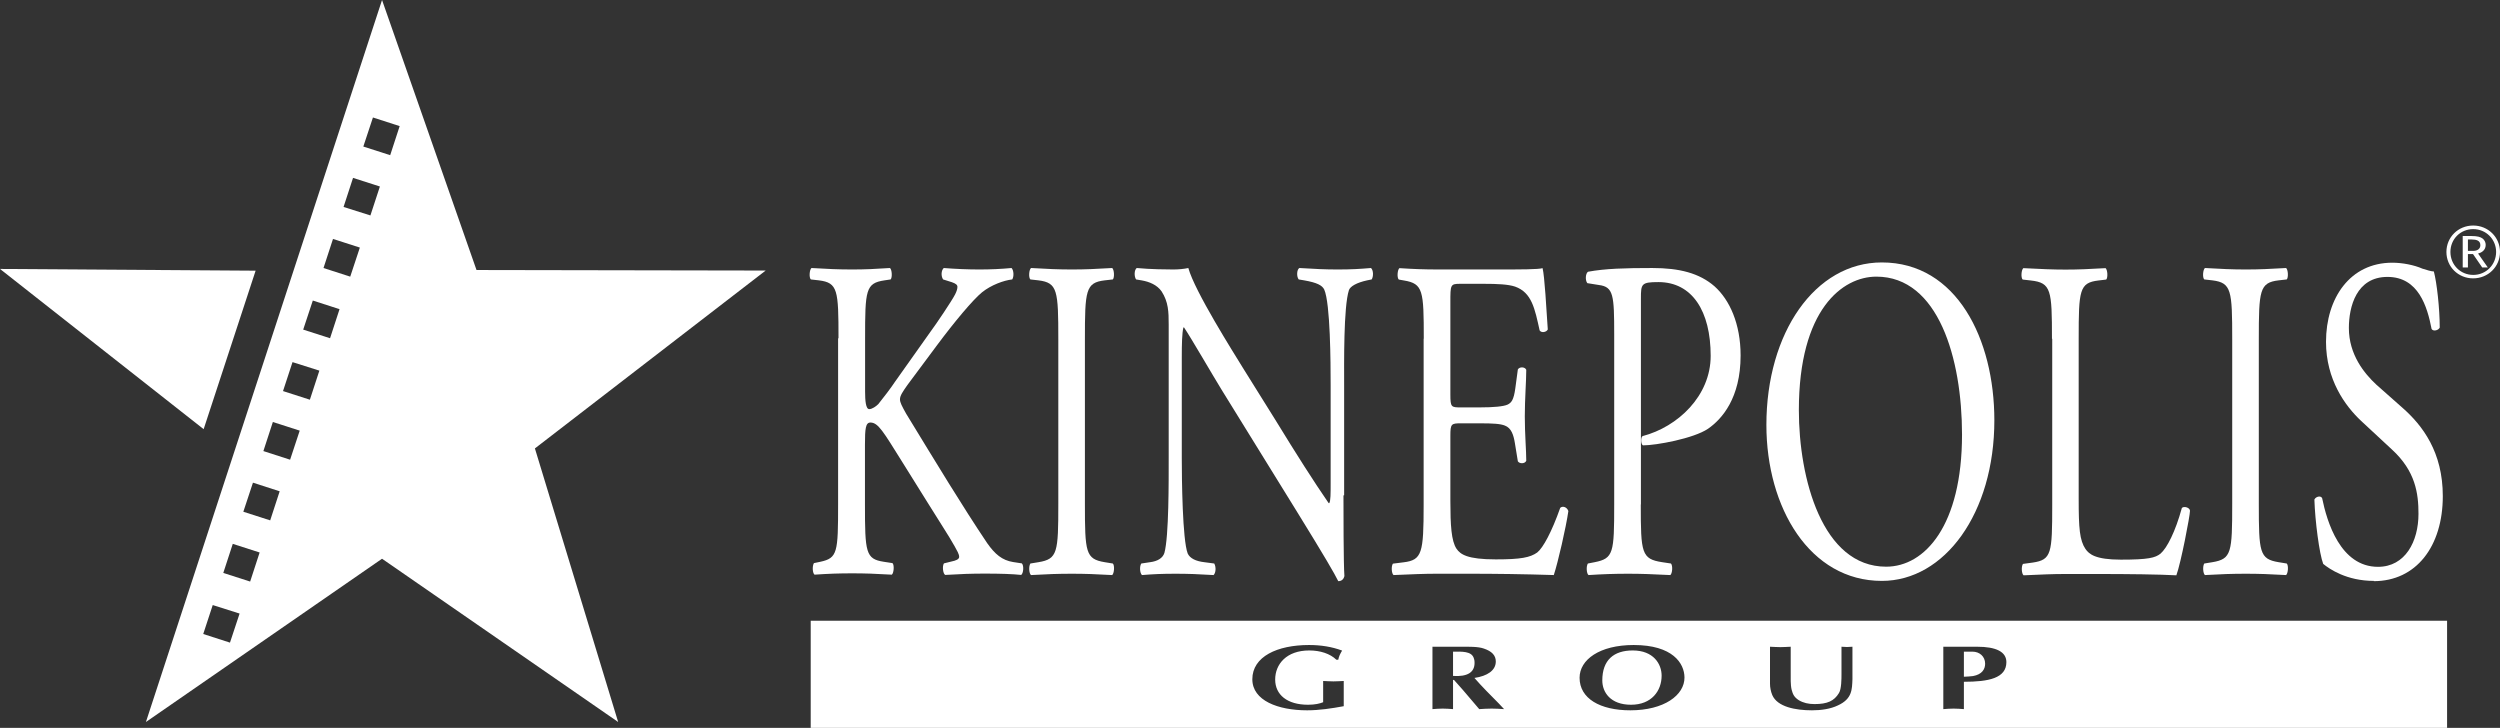 <svg xmlns="http://www.w3.org/2000/svg" width="237" height="69" viewBox="0 0 237 69" fill="none"><rect x="0" y="0" width="237" height="69" fill="#333333" stroke="none"/><path fill-rule="evenodd" clip-rule="evenodd" d="M0 25.496L19.306 40.685L24.233 25.66L0 25.496Z" fill="white"></path><path fill-rule="evenodd" clip-rule="evenodd" d="M72.586 25.647L45.173 25.597L36.217 0L13.833 68.446L36.217 52.968L58.601 68.446L50.709 42.51L72.586 25.647ZM21.801 60.921L19.267 60.103L20.167 57.359L22.713 58.165L21.801 60.921ZM23.714 55.132L21.168 54.314L22.067 51.558L24.613 52.376L23.714 55.132ZM25.614 49.331L23.068 48.513L23.98 45.757L26.513 46.575L25.614 49.331ZM27.502 43.58L24.968 42.762L25.867 40.006L28.413 40.824L27.502 43.58ZM29.376 37.892L26.83 37.074L27.73 34.33L30.276 35.136L29.376 37.892ZM31.289 32.065L28.743 31.247L29.655 28.491L32.188 29.309L31.289 32.065ZM33.202 26.226L30.668 25.408L31.568 22.652L34.114 23.47L33.202 26.226ZM35.115 20.424L32.569 19.619L33.468 16.863L36.014 17.681L35.115 20.424ZM36.99 14.711L34.443 13.893L35.355 11.137L37.889 11.955L36.99 14.711Z" fill="white"></path><path fill-rule="evenodd" clip-rule="evenodd" d="M79.49 32.09C79.49 27.497 79.427 26.805 77.64 26.578L76.868 26.491C76.678 26.314 76.741 25.547 76.931 25.408C78.439 25.496 79.427 25.547 80.807 25.547C82.011 25.547 83.049 25.496 84.367 25.408C84.557 25.534 84.608 26.314 84.43 26.491L83.848 26.578C82.061 26.843 82.011 27.497 82.011 32.09V37.124C82.011 37.955 82.074 38.785 82.403 38.785C82.682 38.785 83.049 38.521 83.265 38.307C83.696 37.779 84.519 36.696 84.836 36.206L88.155 31.524C88.737 30.744 90.245 28.504 90.549 27.9C90.701 27.598 90.764 27.371 90.764 27.195C90.764 27.019 90.637 26.893 90.245 26.755L89.409 26.491C89.193 26.188 89.219 25.622 89.472 25.408C90.549 25.496 91.778 25.547 92.854 25.547C93.931 25.547 94.97 25.496 95.894 25.408C96.11 25.622 96.135 26.226 95.958 26.491C95.16 26.578 93.956 27.019 93.095 27.711C92.234 28.416 90.511 30.467 88.788 32.783L86.026 36.495C85.596 37.112 85.317 37.502 85.317 37.854C85.317 38.156 85.507 38.508 85.9 39.213C88.813 43.983 91.182 47.909 93.589 51.496C94.324 52.54 95.008 53.119 96.047 53.282L96.87 53.408C97.085 53.622 97.022 54.365 96.807 54.503C96.009 54.415 94.805 54.377 93.361 54.377C92.107 54.377 91.03 54.415 89.611 54.503C89.396 54.415 89.307 53.673 89.485 53.408L90.194 53.232C90.625 53.144 90.929 53.018 90.929 52.792C90.929 52.528 90.713 52.175 90.498 51.785C89.915 50.74 89.117 49.558 87.952 47.67L85.494 43.731C83.746 40.937 83.252 40.056 82.517 40.056C82.061 40.056 81.998 40.623 81.998 42.158V47.796C81.998 52.389 82.061 52.993 83.784 53.257L84.608 53.383C84.798 53.559 84.734 54.34 84.544 54.478C83.037 54.39 81.998 54.352 80.795 54.352C79.528 54.352 78.489 54.39 77.222 54.478C77.032 54.352 76.982 53.685 77.159 53.383L77.767 53.257C79.401 52.905 79.452 52.377 79.452 47.796V32.053L79.49 32.09Z" fill="white"></path><path fill-rule="evenodd" clip-rule="evenodd" d="M100.328 32.179C100.328 27.547 100.264 26.805 98.453 26.578L97.68 26.491C97.49 26.314 97.553 25.547 97.743 25.408C99.276 25.496 100.328 25.547 101.62 25.547C102.912 25.547 103.9 25.496 105.433 25.408C105.623 25.534 105.673 26.314 105.496 26.491L104.723 26.578C102.912 26.793 102.849 27.535 102.849 32.179V47.745C102.849 52.377 102.912 52.993 104.723 53.295L105.496 53.421C105.686 53.597 105.623 54.377 105.433 54.516C103.9 54.428 102.849 54.39 101.62 54.39C100.328 54.39 99.276 54.428 97.743 54.516C97.553 54.39 97.503 53.685 97.68 53.421L98.453 53.295C100.264 52.993 100.328 52.377 100.328 47.745V32.179Z" fill="white"></path><path fill-rule="evenodd" clip-rule="evenodd" d="M127.361 46.965C127.361 48.274 127.361 53.484 127.45 54.617C127.386 54.881 127.209 55.095 126.867 55.095C126.5 54.352 125.613 52.817 122.94 48.488L115.808 36.948C114.972 35.589 112.895 32.002 112.249 31.046H112.185C112.059 31.575 112.033 32.581 112.033 33.89V43.416C112.033 45.468 112.097 51.156 112.591 52.465C112.806 52.943 113.389 53.207 114.161 53.295L115.111 53.421C115.302 53.773 115.263 54.302 115.048 54.516C113.667 54.428 112.591 54.39 111.451 54.39C110.158 54.39 109.335 54.428 108.258 54.516C108.043 54.302 108.018 53.685 108.195 53.421L109.031 53.295C109.74 53.207 110.234 52.905 110.386 52.414C110.817 50.841 110.792 45.505 110.792 43.404V30.769C110.792 29.549 110.766 28.63 110.12 27.623C109.69 27.006 108.955 26.704 108.22 26.578L107.701 26.491C107.511 26.226 107.511 25.584 107.764 25.408C109.056 25.534 110.69 25.547 111.235 25.547C111.729 25.547 112.249 25.496 112.654 25.408C113.262 27.623 116.923 33.399 117.911 35.01L120.888 39.779C122.978 43.19 124.511 45.593 125.955 47.695H126.018C126.145 47.481 126.145 46.776 126.145 45.858V36.495C126.145 34.444 126.12 28.756 125.537 27.447C125.347 27.057 124.866 26.793 123.637 26.578L123.117 26.491C122.902 26.226 122.927 25.547 123.181 25.408C124.6 25.496 125.638 25.547 126.804 25.547C128.121 25.547 128.919 25.496 129.971 25.408C130.211 25.622 130.211 26.226 130.034 26.491L129.603 26.578C128.615 26.793 128.007 27.145 127.881 27.497C127.361 29.07 127.424 34.494 127.424 36.508V46.953L127.361 46.965Z" fill="white"></path><path fill-rule="evenodd" clip-rule="evenodd" d="M134.974 32.102C134.974 27.547 134.911 26.892 133.099 26.59L132.605 26.502C132.415 26.326 132.479 25.546 132.669 25.42C133.986 25.508 135.037 25.546 136.304 25.546H142.093C144.057 25.546 145.868 25.546 146.236 25.42C146.426 26.162 146.603 29.308 146.73 31.234C146.603 31.498 146.122 31.586 145.957 31.322C145.501 29.271 145.222 27.735 143.626 27.169C142.98 26.955 141.992 26.905 140.637 26.905H138.42C137.495 26.905 137.495 26.993 137.495 28.654V37.4C137.495 38.621 137.584 38.621 138.508 38.621H140.295C141.587 38.621 142.537 38.533 142.917 38.357C143.284 38.181 143.499 37.916 143.651 36.821L143.892 35.022C144.044 34.758 144.564 34.758 144.69 35.059C144.69 36.104 144.551 37.816 144.551 39.477C144.551 41.138 144.69 42.723 144.69 43.68C144.564 43.982 144.044 43.982 143.892 43.73L143.613 42.019C143.487 41.226 143.271 40.572 142.663 40.345C142.233 40.169 141.498 40.131 140.295 40.131H138.508C137.584 40.131 137.495 40.169 137.495 41.314V47.48C137.495 49.796 137.584 51.281 138.078 52.023C138.445 52.552 139.091 53.03 141.802 53.03C144.171 53.03 145.058 52.854 145.729 52.376C146.286 51.935 147.11 50.412 147.908 48.147C148.123 47.933 148.554 48.059 148.681 48.449C148.465 49.972 147.692 53.332 147.3 54.515C144.538 54.427 141.802 54.389 139.066 54.389H136.292C134.974 54.389 133.923 54.439 132.111 54.515C131.921 54.389 131.87 53.684 132.048 53.433L133.061 53.307C134.809 53.093 134.961 52.438 134.961 47.858V32.115L134.974 32.102Z" fill="white"></path><path fill-rule="evenodd" clip-rule="evenodd" d="M155.546 47.834C155.546 52.427 155.61 52.993 157.573 53.295L158.409 53.421C158.599 53.635 158.536 54.377 158.346 54.516C156.598 54.428 155.584 54.39 154.343 54.39C153.051 54.39 151.949 54.428 150.593 54.516C150.403 54.39 150.353 53.685 150.53 53.421L151.176 53.295C152.962 52.943 153.026 52.414 153.026 47.834V31.7C153.026 27.988 152.962 27.195 151.581 27.019L150.479 26.843C150.264 26.578 150.302 25.924 150.543 25.761C152.177 25.459 154.077 25.408 156.636 25.408C159.195 25.408 161.095 25.886 162.539 27.145C163.958 28.416 165.009 30.681 165.009 33.701C165.009 37.728 163.248 39.729 161.918 40.648C160.563 41.566 157.016 42.221 155.749 42.221C155.534 42.095 155.534 41.428 155.724 41.34C159.043 40.472 162.172 37.539 162.172 33.739C162.172 29.498 160.423 26.742 157.219 26.742C155.584 26.742 155.559 26.918 155.559 28.315V47.808L155.546 47.834Z" fill="white"></path><path fill-rule="evenodd" clip-rule="evenodd" d="M178.399 24.879C172.065 24.879 167.454 31.549 167.454 40.282C167.454 48.135 171.571 55.069 178.399 55.069C184.34 55.069 189.065 48.663 189.065 39.842C189.065 32.165 185.506 24.879 178.399 24.879ZM178.804 53.722C172.737 53.722 170.532 45.341 170.532 38.885C170.532 29.321 174.675 26.225 177.88 26.225C183.757 26.225 186 33.99 186 41.201C186 49.796 182.491 53.722 178.804 53.722Z" fill="white"></path><path fill-rule="evenodd" clip-rule="evenodd" d="M194.526 32.102C194.526 27.509 194.462 26.804 192.524 26.59L191.751 26.502C191.561 26.326 191.625 25.558 191.815 25.42C193.538 25.508 194.576 25.558 195.818 25.558C197.059 25.558 198.06 25.508 199.605 25.42C199.795 25.546 199.846 26.326 199.669 26.502L198.934 26.59C197.123 26.804 197.059 27.509 197.059 32.102V47.329C197.059 50.085 197.148 51.218 197.705 52.048C198.047 52.527 198.63 53.055 201.062 53.055C203.672 53.055 204.318 52.879 204.812 52.489C205.433 51.96 206.231 50.387 206.839 48.16C207.029 47.946 207.611 48.122 207.611 48.424C207.611 48.902 206.75 53.37 206.319 54.54C204.749 54.452 201.835 54.414 198.668 54.414H195.843C194.551 54.414 193.563 54.465 191.84 54.54C191.65 54.414 191.599 53.709 191.777 53.458L192.702 53.332C194.488 53.068 194.551 52.464 194.551 47.87V32.127L194.526 32.102Z" fill="white"></path><path fill-rule="evenodd" clip-rule="evenodd" d="M211.614 32.179C211.614 27.547 211.551 26.805 209.739 26.578L208.966 26.491C208.776 26.314 208.84 25.547 209.03 25.408C210.562 25.496 211.614 25.547 212.906 25.547C214.198 25.547 215.186 25.496 216.719 25.408C216.909 25.534 216.96 26.314 216.782 26.491L216.01 26.578C214.198 26.793 214.135 27.535 214.135 32.179V47.745C214.135 52.377 214.198 52.993 216.01 53.295L216.782 53.421C216.972 53.597 216.909 54.377 216.719 54.516C215.186 54.428 214.135 54.39 212.906 54.39C211.614 54.39 210.562 54.428 209.03 54.516C208.852 54.39 208.789 53.685 208.966 53.421L209.739 53.295C211.551 52.993 211.614 52.377 211.614 47.745V32.179Z" fill="white"></path><path fill-rule="evenodd" clip-rule="evenodd" d="M225.041 55.069C222.457 55.069 220.823 53.936 220.24 53.458C219.873 52.502 219.468 49.406 219.404 47.355C219.556 47.053 220.025 46.965 220.139 47.229C220.595 49.456 221.862 53.735 225.434 53.735C228.018 53.735 229.272 51.331 229.272 48.714C229.272 46.788 228.994 44.662 226.752 42.611L223.838 39.905C222.305 38.47 220.506 35.978 220.506 32.405C220.506 28.252 222.787 24.904 226.79 24.904C227.74 24.904 228.854 25.118 229.652 25.471C230.058 25.596 230.489 25.735 230.729 25.735C231.008 26.779 231.287 29.221 231.287 31.058C231.16 31.322 230.666 31.448 230.514 31.184C230.109 29.095 229.285 26.251 226.334 26.251C223.382 26.251 222.673 29.082 222.673 31.096C222.673 33.625 224.142 35.412 225.282 36.469L227.74 38.646C229.678 40.345 231.578 42.875 231.578 47.028C231.578 51.822 229.032 55.094 225.029 55.094L225.041 55.069Z" fill="white"></path><path fill-rule="evenodd" clip-rule="evenodd" d="M139.724 62.418C139.522 61.7 138.534 61.776 137.748 61.776V64.079C139.116 64.167 139.788 63.739 139.788 62.846C139.788 62.732 139.788 62.606 139.724 62.418ZM139.724 62.418C139.522 61.7 138.534 61.776 137.748 61.776V64.079C139.116 64.167 139.788 63.739 139.788 62.846C139.788 62.732 139.788 62.606 139.724 62.418ZM139.724 62.418C139.522 61.7 138.534 61.776 137.748 61.776V64.079C139.116 64.167 139.788 63.739 139.788 62.846C139.788 62.732 139.788 62.606 139.724 62.418ZM154.786 61.663C152.987 61.663 151.898 62.569 151.898 64.507C151.898 65.627 152.671 66.81 154.622 66.81C156.572 66.81 157.522 65.488 157.522 64.054C157.522 62.946 156.75 61.663 154.786 61.663ZM154.786 61.663C152.987 61.663 151.898 62.569 151.898 64.507C151.898 65.627 152.671 66.81 154.622 66.81C156.572 66.81 157.522 65.488 157.522 64.054C157.522 62.946 156.75 61.663 154.786 61.663ZM139.724 62.418C139.522 61.7 138.534 61.776 137.748 61.776V64.079C139.116 64.167 139.788 63.739 139.788 62.846C139.788 62.732 139.788 62.606 139.724 62.418ZM76.855 58.844V68.999H231.983V58.844H76.855ZM127.386 66.948C126.221 67.162 125.055 67.338 123.915 67.338C121.166 67.338 118.721 66.419 118.721 64.393C118.721 62.242 121.09 61.147 124.092 61.147C125.22 61.147 126.259 61.31 127.234 61.675C127.057 61.952 126.917 62.254 126.867 62.544H126.689C126.094 61.965 125.156 61.663 124.118 61.663C121.952 61.663 120.887 62.971 120.887 64.419C120.887 65.866 122.028 66.81 124.004 66.81C124.662 66.81 125.131 66.696 125.435 66.57V64.557C125.764 64.57 126.094 64.595 126.411 64.595C126.727 64.595 127.069 64.57 127.386 64.557V66.948ZM141.409 67.175C141.016 67.175 140.624 67.2 140.231 67.225L138.686 65.413C138.483 65.174 138.128 64.784 137.837 64.456H137.748V67.225C137.419 67.2 137.089 67.175 136.773 67.175C136.456 67.175 136.114 67.2 135.797 67.225V61.31H138.572C139.18 61.31 140.13 61.285 140.674 61.486C141.422 61.738 141.802 62.128 141.802 62.707C141.802 63.563 140.991 64.091 139.775 64.268C140.497 65.098 141.295 65.891 142.08 66.684L142.587 67.225C142.194 67.2 141.802 67.175 141.409 67.175ZM154.558 67.338C151.683 67.338 149.744 66.218 149.744 64.255C149.744 62.544 151.632 61.147 154.875 61.147C158.574 61.147 159.676 62.883 159.689 64.217C159.701 65.904 157.75 67.338 154.558 67.338ZM175.612 64.381C175.574 65.362 175.587 66.256 174.231 66.873C173.534 67.212 172.635 67.338 171.774 67.338C170.203 67.338 168.493 67.011 168.011 65.891C167.872 65.551 167.796 65.174 167.796 64.821V61.31C168.125 61.323 168.455 61.348 168.784 61.348C169.113 61.348 169.43 61.323 169.759 61.31V63.752C169.759 64.23 169.734 64.935 169.848 65.388C169.962 65.803 170.063 66.08 170.532 66.382C170.95 66.633 171.444 66.747 172.014 66.747C173.23 66.747 173.876 66.457 174.332 65.702C174.573 65.325 174.573 64.343 174.573 63.915V61.31C174.738 61.323 174.928 61.336 175.093 61.336C175.257 61.336 175.447 61.323 175.612 61.31V64.381ZM186.177 64.633V67.225C185.847 67.2 185.531 67.175 185.201 67.175C184.872 67.175 184.543 67.2 184.226 67.225V61.31H187.431C189.23 61.31 190.205 61.788 190.205 62.77C190.205 64.293 188.52 64.633 186.177 64.633ZM186.987 61.776H186.177V64.154C186.468 64.142 186.759 64.129 187.038 64.091C187.887 63.94 188.191 63.45 188.191 62.921C188.191 62.229 187.659 61.776 186.987 61.776ZM154.786 61.663C152.987 61.663 151.898 62.569 151.898 64.507C151.898 65.627 152.671 66.81 154.622 66.81C156.572 66.81 157.522 65.488 157.522 64.054C157.522 62.946 156.75 61.663 154.786 61.663ZM139.724 62.418C139.522 61.7 138.534 61.776 137.748 61.776V64.079C139.116 64.167 139.788 63.739 139.788 62.846C139.788 62.732 139.788 62.606 139.724 62.418ZM139.724 62.418C139.522 61.7 138.534 61.776 137.748 61.776V64.079C139.116 64.167 139.788 63.739 139.788 62.846C139.788 62.732 139.788 62.606 139.724 62.418ZM154.786 61.663C152.987 61.663 151.898 62.569 151.898 64.507C151.898 65.627 152.671 66.81 154.622 66.81C156.572 66.81 157.522 65.488 157.522 64.054C157.522 62.946 156.75 61.663 154.786 61.663ZM154.786 61.663C152.987 61.663 151.898 62.569 151.898 64.507C151.898 65.627 152.671 66.81 154.622 66.81C156.572 66.81 157.522 65.488 157.522 64.054C157.522 62.946 156.75 61.663 154.786 61.663ZM139.724 62.418C139.522 61.7 138.534 61.776 137.748 61.776V64.079C139.116 64.167 139.788 63.739 139.788 62.846C139.788 62.732 139.788 62.606 139.724 62.418Z" fill="white"></path><path fill-rule="evenodd" clip-rule="evenodd" d="M234.922 24.036C235.214 23.961 235.644 23.747 235.644 23.218C235.644 22.979 235.543 22.765 235.353 22.614C235.15 22.463 234.859 22.375 234.301 22.375H233.465V25.358H233.959V24.087H234.441L235.315 25.358H235.847L234.922 24.036ZM233.959 23.785V22.702H234.301C234.757 22.702 235.138 22.803 235.138 23.243C235.138 23.57 234.884 23.785 234.453 23.785H233.959ZM234.922 24.036C235.214 23.961 235.644 23.747 235.644 23.218C235.644 22.979 235.543 22.765 235.353 22.614C235.15 22.463 234.859 22.375 234.301 22.375H233.465V25.358H233.959V24.087H234.441L235.315 25.358H235.847L234.922 24.036ZM233.959 23.785V22.702H234.301C234.757 22.702 235.138 22.803 235.138 23.243C235.138 23.57 234.884 23.785 234.453 23.785H233.959ZM234.922 24.036C235.214 23.961 235.644 23.747 235.644 23.218C235.644 22.979 235.543 22.765 235.353 22.614C235.15 22.463 234.859 22.375 234.301 22.375H233.465V25.358H233.959V24.087H234.441L235.315 25.358H235.847L234.922 24.036ZM233.959 23.785V22.702H234.301C234.757 22.702 235.138 22.803 235.138 23.243C235.138 23.57 234.884 23.785 234.453 23.785H233.959ZM234.922 24.036C235.214 23.961 235.644 23.747 235.644 23.218C235.644 22.979 235.543 22.765 235.353 22.614C235.15 22.463 234.859 22.375 234.301 22.375H233.465V25.358H233.959V24.087H234.441L235.315 25.358H235.847L234.922 24.036ZM233.959 23.785V22.702H234.301C234.757 22.702 235.138 22.803 235.138 23.243C235.138 23.57 234.884 23.785 234.453 23.785H233.959ZM234.922 24.036C235.214 23.961 235.644 23.747 235.644 23.218C235.644 22.979 235.543 22.765 235.353 22.614C235.15 22.463 234.859 22.375 234.301 22.375H233.465V25.358H233.959V24.087H234.441L235.315 25.358H235.847L234.922 24.036ZM233.959 23.785V22.702H234.301C234.757 22.702 235.138 22.803 235.138 23.243C235.138 23.57 234.884 23.785 234.453 23.785H233.959ZM234.466 21.381H234.453C233.035 21.381 231.92 22.488 231.92 23.885C231.92 25.282 233.035 26.389 234.453 26.389C235.872 26.389 237 25.282 237 23.885C237 22.488 235.872 21.381 234.466 21.381ZM234.466 26.062C233.25 26.062 232.3 25.106 232.3 23.885C232.3 22.665 233.25 21.721 234.453 21.721H234.466C235.67 21.721 236.632 22.677 236.632 23.885C236.632 25.093 235.682 26.062 234.466 26.062ZM235.644 23.218C235.644 22.979 235.543 22.765 235.353 22.614C235.15 22.463 234.859 22.375 234.301 22.375H233.465V25.358H233.959V24.087H234.441L235.315 25.358H235.847L234.922 24.036C235.214 23.961 235.644 23.747 235.644 23.218ZM233.959 23.785V22.702H234.301C234.757 22.702 235.138 22.803 235.138 23.243C235.138 23.57 234.884 23.785 234.453 23.785H233.959ZM234.922 24.036C235.214 23.961 235.644 23.747 235.644 23.218C235.644 22.979 235.543 22.765 235.353 22.614C235.15 22.463 234.859 22.375 234.301 22.375H233.465V25.358H233.959V24.087H234.441L235.315 25.358H235.847L234.922 24.036ZM233.959 23.785V22.702H234.301C234.757 22.702 235.138 22.803 235.138 23.243C235.138 23.57 234.884 23.785 234.453 23.785H233.959ZM234.922 24.036C235.214 23.961 235.644 23.747 235.644 23.218C235.644 22.979 235.543 22.765 235.353 22.614C235.15 22.463 234.859 22.375 234.301 22.375H233.465V25.358H233.959V24.087H234.441L235.315 25.358H235.847L234.922 24.036ZM233.959 23.785V22.702H234.301C234.757 22.702 235.138 22.803 235.138 23.243C235.138 23.57 234.884 23.785 234.453 23.785H233.959ZM234.922 24.036C235.214 23.961 235.644 23.747 235.644 23.218C235.644 22.979 235.543 22.765 235.353 22.614C235.15 22.463 234.859 22.375 234.301 22.375H233.465V25.358H233.959V24.087H234.441L235.315 25.358H235.847L234.922 24.036ZM233.959 23.785V22.702H234.301C234.757 22.702 235.138 22.803 235.138 23.243C235.138 23.57 234.884 23.785 234.453 23.785H233.959ZM234.922 24.036C235.214 23.961 235.644 23.747 235.644 23.218C235.644 22.979 235.543 22.765 235.353 22.614C235.15 22.463 234.859 22.375 234.301 22.375H233.465V25.358H233.959V24.087H234.441L235.315 25.358H235.847L234.922 24.036ZM233.959 23.785V22.702H234.301C234.757 22.702 235.138 22.803 235.138 23.243C235.138 23.57 234.884 23.785 234.453 23.785H233.959ZM234.922 24.036C235.214 23.961 235.644 23.747 235.644 23.218C235.644 22.979 235.543 22.765 235.353 22.614C235.15 22.463 234.859 22.375 234.301 22.375H233.465V25.358H233.959V24.087H234.441L235.315 25.358H235.847L234.922 24.036ZM233.959 23.785V22.702H234.301C234.757 22.702 235.138 22.803 235.138 23.243C235.138 23.57 234.884 23.785 234.453 23.785H233.959Z" fill="white"></path></svg>
